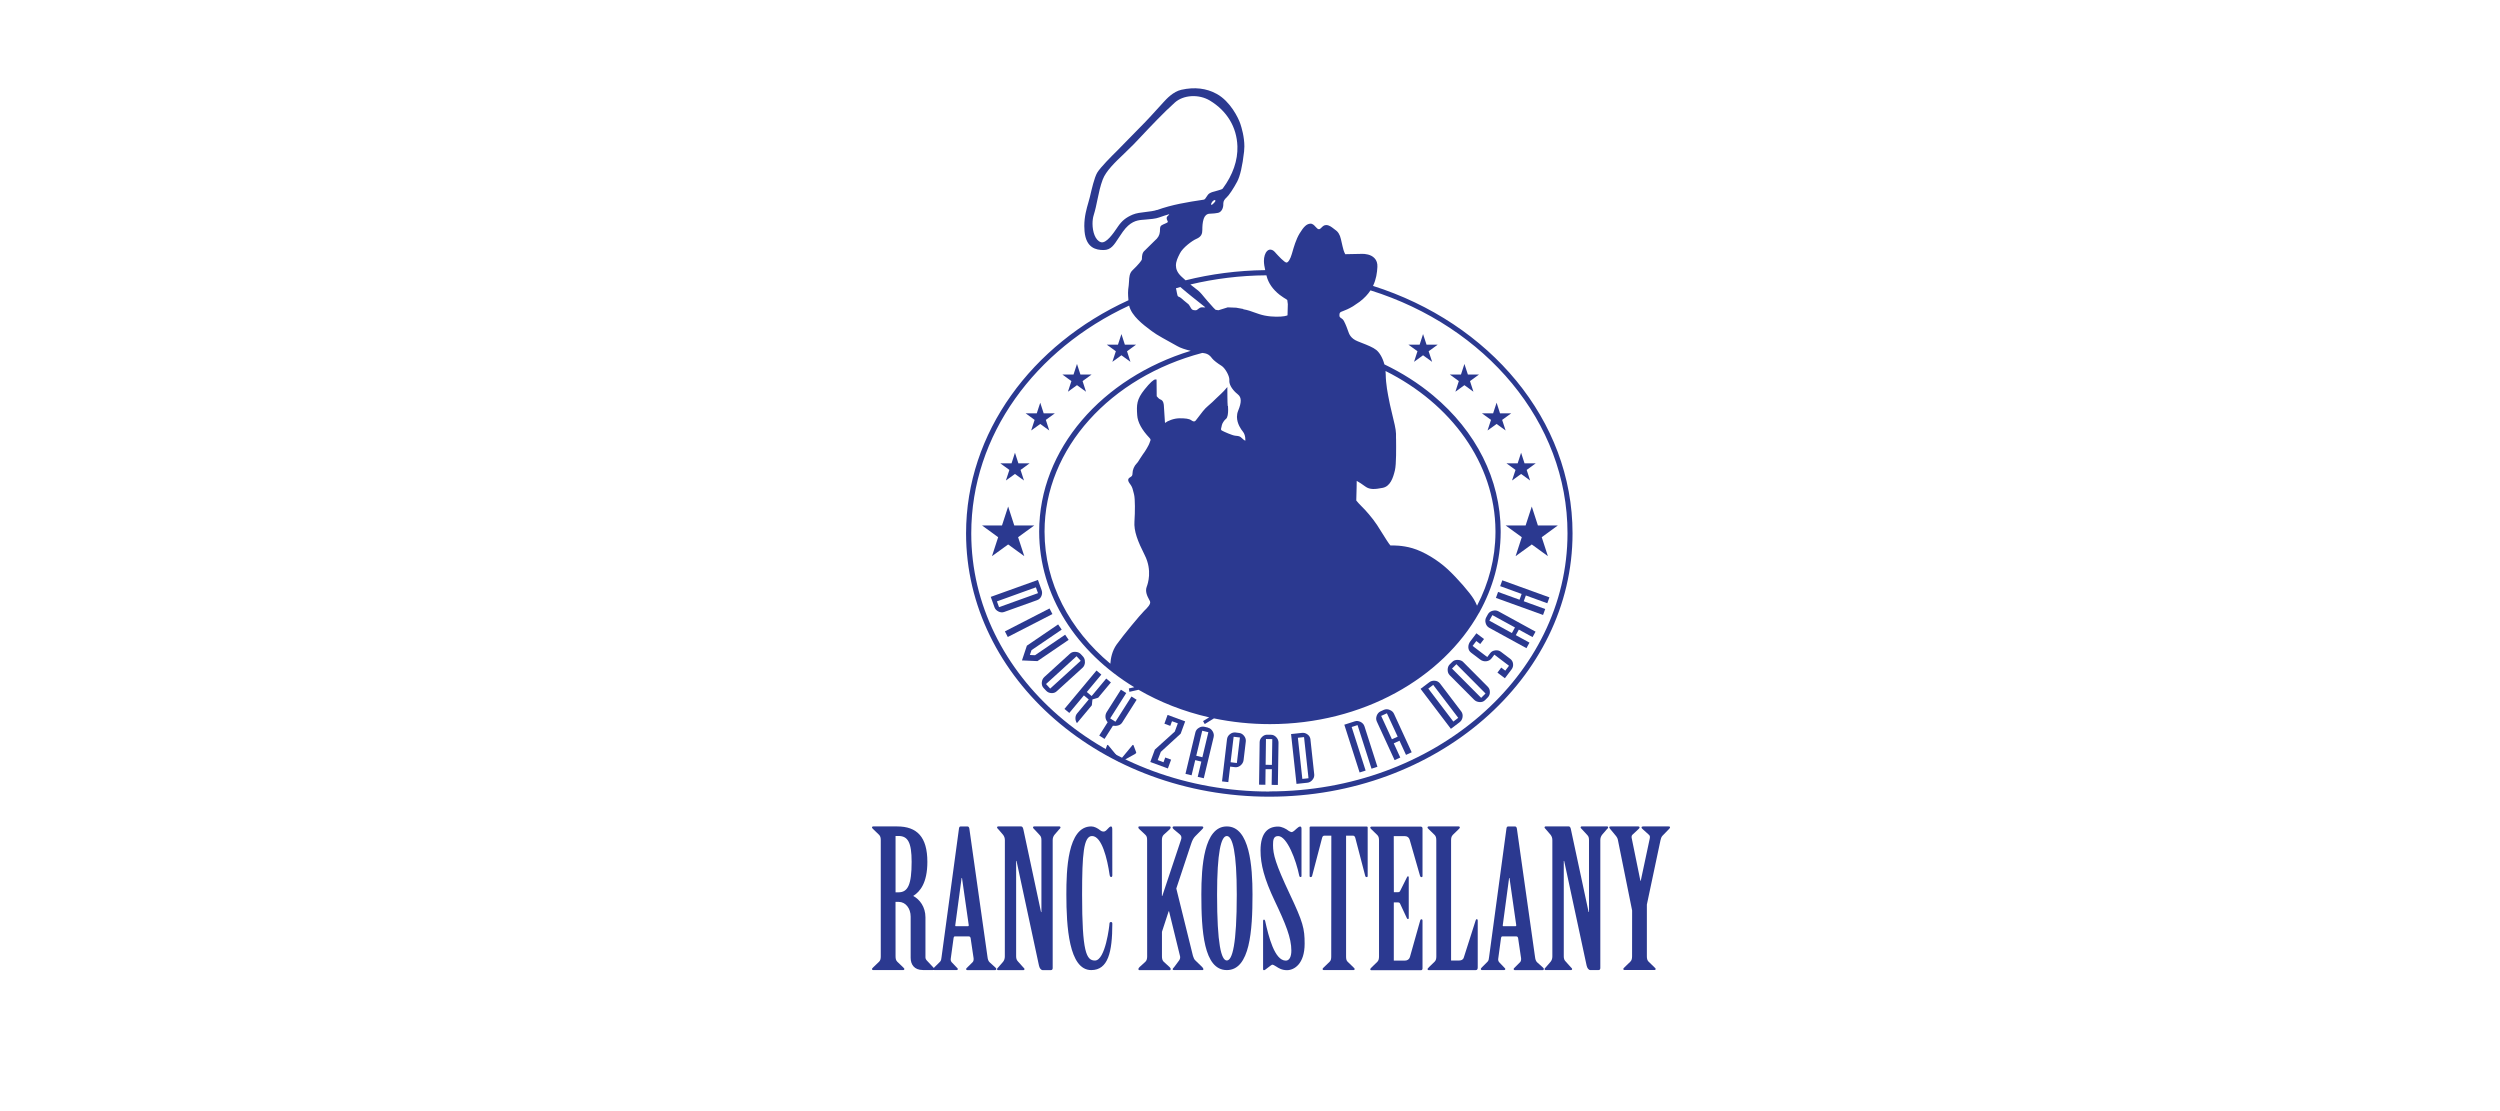 <?xml version="1.0" encoding="UTF-8"?><svg id="ranc" xmlns="http://www.w3.org/2000/svg" viewBox="0 0 510.24 226.77"><defs><style>.cls-1{fill:#2b3990;}.cls-1,.cls-2{stroke-width:0px;}.cls-2{fill:#2b3990;}</style></defs><path fill="#2b3990" class="cls-1" d="M231.88,153.52l-.53-1.41c-.09-.16-.22-.07-.35.13l-2.35,2.84-2.35-2.84c-.13-.2-.26-.29-.35-.13l-.53,1.41c-.06.16.07.26.22.36l3.01,1.67v-.02s.01.02.01.02l3-1.67c.16-.1.29-.2.22-.36"/><path fill="#2b3990" class="cls-2" d="M182.78,195.18c0,.47.07.82.35,1.1l1.18,1.13c.08.12.27.24.27.35s-.08.23-.23.23h-6.14c-.16,0-.24-.11-.24-.23s.2-.23.27-.35l1.18-1.13c.27-.27.34-.62.34-1.1v-23.69c0-.47-.07-.82-.34-1.1l-1.18-1.14c-.07-.11-.27-.23-.27-.35s.08-.23.24-.23h4.89c4.06,0,6.17,2.15,6.17,7.23,0,4.34-1.52,6.1-2.89,6.96,1.33.7,2.5,2.23,2.5,4.38v8.17c0,.27.16.51.35.7l1.25,1.33c.15.16.31.31.31.43s-.19.11-.39.11h-2.04c-1.8,0-2.5-1.17-2.5-2.5v-8.4c0-1.72-1.06-3.01-2.43-3.01h-.66M182.78,182.12h.59c1.92,0,2.69-1.53,2.69-6.22,0-3.99-.78-5.28-2.69-5.28h-.59v11.49Z"/><path fill="#2b3990" class="cls-2" d="M198.1,191.47c-.04-.2-.16-.35-.35-.35h-2.89c-.12,0-.2.12-.23.27l-.59,4.3c-.04.27.04.51.2.7l.86.9c.16.2.39.35.39.47s-.08.23-.27.23h-4.5c-.16,0-.23-.12-.23-.23s.16-.27.27-.39l1.1-1.09c.23-.23.27-.62.31-.98l3.56-26.26c.04-.2.12-.36.31-.36h1.45c.2,0,.31.2.35.44l3.71,26.23c.04.38.16.81.43,1.05l1.13,1.02c.12.12.24.24.24.35s-.08.23-.27.23h-5.63c-.2,0-.27-.12-.27-.23s.16-.23.27-.35l1.06-1.05c.16-.16.23-.43.2-.78M197.55,189.04c.12,0,.2-.11.16-.27l-1.37-9.58h-.08l-1.29,9.62c-.04.16.04.23.12.23h2.46Z"/><path fill="#2b3990" class="cls-2" d="M205.09,171.5c0-.47-.12-.78-.35-1.1l-.98-1.14c-.08-.11-.27-.23-.27-.39,0-.08.08-.2.23-.2h4.69c.27,0,.39.28.47.67l3.59,16.81h.08v-14.66c0-.47-.08-.78-.35-1.05l-1.1-1.18c-.08-.11-.27-.23-.27-.39,0-.08.08-.2.23-.2h5.16c.15,0,.23.12.23.2,0,.16-.16.27-.27.39l-.98,1.14c-.23.31-.35.63-.35,1.1v26.07c0,.27-.12.43-.39.43h-1.64c-.35,0-.67-.39-.78-.98l-4.57-21.3h-.08v19.47c0,.47.12.78.39,1.06l1.05,1.17c.12.12.27.24.27.39,0,.08-.08.19-.23.19h-5.16c-.16,0-.23-.12-.23-.19,0-.15.2-.27.27-.39l.98-1.13c.23-.31.35-.63.35-1.1"/><path fill="#2b3990" class="cls-2" d="M227.02,178.65c0,.19-.08.35-.23.35-.2,0-.27-.19-.32-.43-.47-3.29-1.6-7.94-3.59-7.94-1.72,0-2.03,3.71-2.03,11.96,0,11.72.86,13.45,2.62,13.45,2.15,0,2.97-7.19,2.97-7.55,0-.19.12-.31.31-.31s.27.12.27.35c0,5.79-.86,9.46-4.3,9.46-4.57,0-5.08-8.91-5.08-15.44,0-4.81.2-13.88,5.08-13.88.62,0,1.29.35,1.87.82.24.19.47.23.67.23s.47-.15.74-.47c.23-.27.55-.58.74-.58.23,0,.27.27.27.67"/><path fill="#2b3990" class="cls-2" d="M234.13,195.18c0,.47-.08.82-.35,1.1l-1.21,1.1c-.11.12-.23.27-.23.43,0,.08.08.19.19.19h6.22c.12,0,.19-.12.19-.19,0-.15-.11-.31-.23-.43l-1.21-1.1c-.27-.27-.35-.63-.35-1.1v-5l1.37-4.19h.08l2.19,8.95c.12.39.12.7-.12,1.06l-1.02,1.37c-.16.2-.31.31-.31.43,0,.15.08.19.24.19h5.82c.16,0,.2-.04.2-.19s-.12-.31-.28-.47l-1.33-1.29c-.24-.2-.39-.55-.51-.94l-3.4-13.76,3.01-9.07c.23-.74.51-1.25.86-1.6l1.32-1.33c.16-.16.32-.31.32-.47,0-.12-.12-.2-.28-.2h-5.71c-.16,0-.28.08-.28.2,0,.16.12.27.28.43l1.21,1.01c.32.27.39.63.24,1.06l-3.83,11.49h-.08v-11.37c0-.47.08-.82.35-1.1l1.21-1.1c.12-.12.23-.27.23-.43,0-.08-.08-.2-.19-.2h-6.22c-.12,0-.19.12-.19.2,0,.16.12.31.27.43l1.17,1.1c.31.28.35.63.35,1.1"/><path fill="#2b3990" class="cls-2" d="M255.63,182.55c0,7.39-.51,15.44-5.24,15.44s-5.2-8.05-5.2-15.44c0-5.63.51-13.88,5.2-13.88s5.24,8.25,5.24,13.88M248.4,182.59c0,10.16.86,13.44,1.99,13.44s2.03-3.28,2.03-13.44c0-8.68-.86-11.96-2.03-11.96s-1.99,3.29-1.99,11.96"/><path fill="#2b3990" class="cls-2" d="M265.63,178.81c0,.12-.08.19-.23.19-.12,0-.2-.12-.23-.27-.63-3.16-2.5-8.09-4.3-8.09-.98,0-1.05.82-1.05,1.84,0,1.91.51,3.83,3.4,9.97,2.74,5.79,3.05,7.07,3.05,10.16,0,4.15-2.15,5.4-3.6,5.4-1.06,0-1.72-.43-2.19-.74-.43-.27-.66-.39-.78-.39-.15,0-.47.27-1.25.86-.16.12-.32.27-.47.27s-.19-.08-.19-.19v-9.86c0-.11.04-.27.19-.27.12,0,.19.15.23.27.7,3.13,1.91,8.1,4.22,8.1.74,0,1.13-.82,1.13-2.04,0-2.62-1.17-5.47-3.4-10.16-2.11-4.45-2.89-7.43-2.89-10.28,0-3.71,1.6-4.88,3.59-4.88.74,0,1.6.43,2.19.9.2.11.43.23.59.23s.55-.27.9-.63c.35-.31.59-.51.82-.51.19,0,.27.19.27.43"/><path fill="#2b3990" class="cls-2" d="M271.7,195.18c0,.47-.04.82-.32,1.1l-1.17,1.13c-.12.12-.27.24-.27.35s.04.23.24.23h6.06c.2,0,.24-.12.24-.23s-.16-.23-.27-.35l-1.17-1.13c-.27-.27-.31-.62-.31-1.1v-24.62h1.45c.23,0,.35.2.43.43l2.03,7.78c.03.16.15.24.31.24s.19-.08.19-.27v-9.89c0-.08-.08-.16-.19-.16h-11.46c-.11,0-.2.08-.2.16v9.89c0,.2.04.27.2.27s.27-.08.31-.24l2.04-7.78c.07-.24.19-.43.43-.43h1.45"/><path fill="#2b3990" class="cls-2" d="M284.48,182.09h.86c.2,0,.35-.08.43-.27l1.37-2.74c.08-.16.12-.23.23-.23s.15.08.15.23v8.29c0,.12-.04.2-.15.2-.16,0-.2-.12-.28-.27l-1.33-2.85c-.08-.2-.23-.27-.43-.27h-.86v11.88h2.23c.51,0,.9-.24,1.05-.7l2.11-7.5c.04-.16.15-.24.27-.24s.2.11.2.24v9.81c0,.19-.12.35-.32.35h-10.12c-.16,0-.23-.12-.23-.23s.2-.2.27-.35l1.17-1.13c.27-.27.35-.63.35-1.1v-23.69c0-.47-.08-.82-.35-1.09l-1.17-1.14c-.08-.12-.27-.23-.27-.35,0-.11.08-.23.23-.23h10.12c.16,0,.32.15.32.35v9.73c0,.15-.08.23-.2.23-.16,0-.27-.12-.31-.28l-2.11-7.35c-.16-.51-.51-.74-1.02-.74h-2.23"/><path fill="#2b3990" class="cls-2" d="M293.15,195.18c0,.47-.07.82-.35,1.1l-1.17,1.13c-.08.16-.27.24-.27.36s.07.23.23.23h9.58c.31,0,.43-.19.43-.55v-9.58c0-.16-.07-.27-.19-.27-.16,0-.16.12-.24.27l-2.42,7.58c-.16.47-.55.59-1.02.59h-1.57v-24.54c0-.47.08-.82.35-1.1l1.17-1.14c.08-.11.27-.23.27-.35s-.08-.24-.23-.24h-6.14c-.16,0-.23.12-.23.24s.19.24.27.35l1.17,1.14c.28.28.35.63.35,1.1"/><path fill="#2b3990" class="cls-2" d="M309.84,191.47c-.04-.2-.15-.35-.35-.35h-2.89c-.12,0-.2.12-.24.27l-.58,4.3c-.04.27.04.51.2.7l.86.9c.16.2.39.35.39.47s-.08.23-.27.23h-4.5c-.15,0-.23-.12-.23-.23s.16-.27.28-.39l1.09-1.09c.24-.23.28-.62.32-.98l3.55-26.26c.04-.2.12-.36.32-.36h1.45c.2,0,.31.2.35.44l3.71,26.23c.04.38.16.81.42,1.05l1.14,1.02c.12.12.24.24.24.35s-.08.23-.27.23h-5.63c-.2,0-.27-.12-.27-.23s.15-.23.27-.35l1.05-1.05c.15-.16.23-.43.2-.78M309.3,189.04c.12,0,.19-.11.15-.27l-1.37-9.58h-.08l-1.29,9.62c-.04.16.04.23.12.23h2.47Z"/><path fill="#2b3990" class="cls-2" d="M316.83,195.18c0,.47-.11.78-.35,1.1l-.98,1.13c-.08.12-.27.24-.27.39,0,.08.08.19.24.19h5.16c.16,0,.24-.12.24-.19,0-.15-.15-.27-.27-.39l-1.05-1.17c-.28-.27-.39-.59-.39-1.06v-19.47h.08l4.57,21.3c.12.59.43.98.78.98h1.64c.27,0,.39-.15.39-.43v-26.07c0-.47.12-.78.35-1.1l.98-1.14c.12-.11.27-.23.27-.39,0-.08-.08-.2-.23-.2h-5.16c-.15,0-.24.12-.24.2,0,.16.2.27.28.39l1.09,1.18c.27.27.35.58.35,1.05v14.66h-.08l-3.6-16.81c-.07-.39-.19-.67-.47-.67h-4.69c-.15,0-.24.12-.24.2,0,.16.2.27.27.39l.98,1.14c.23.31.35.63.35,1.1"/><path fill="#2b3990" class="cls-2" d="M333.1,195.18c0,.47-.08.82-.35,1.09l-1.17,1.13c-.08.12-.27.23-.27.35s.08.23.24.23h6.13c.16,0,.24-.12.24-.23s-.2-.24-.28-.35l-1.17-1.13c-.27-.27-.35-.62-.35-1.09v-10.56l2.78-13.13c.07-.36.19-.67.39-.9l1.29-1.33c.15-.15.27-.27.27-.43,0-.12-.12-.16-.31-.16h-5.16c-.19,0-.35.04-.35.2,0,.12.12.28.27.39l1.25,1.13c.2.16.23.43.16.74l-1.84,8.64h-.07l-1.76-8.64c-.08-.31-.04-.58.11-.74l1.21-1.13c.15-.11.27-.27.27-.39,0-.15-.12-.2-.31-.2h-5.59c-.16,0-.28.04-.28.16,0,.16.16.32.24.43l1.1,1.33c.23.28.39.59.43.9l2.89,14.34"/><polygon fill="#2b3990" class="cls-2" points="202.46 113.51 205.76 111.12 209.05 113.51 207.79 109.64 211.08 107.25 207.01 107.25 205.76 103.38 204.5 107.25 200.44 107.25 203.72 109.64 202.46 113.51"/><polygon fill="#2b3990" class="cls-2" points="205.3 98.07 207.15 96.73 208.99 98.07 208.29 95.91 210.13 94.57 207.85 94.57 207.15 92.4 206.45 94.57 204.17 94.57 206.01 95.91 205.3 98.07"/><polygon fill="#2b3990" class="cls-2" points="210.46 87.86 212.31 86.53 214.15 87.86 213.45 85.7 215.29 84.36 213.01 84.36 212.31 82.19 211.6 84.36 209.33 84.36 211.16 85.7 210.46 87.86"/><polygon fill="#2b3990" class="cls-2" points="217.96 79.95 219.81 78.61 221.65 79.95 220.95 77.78 222.79 76.44 220.51 76.44 219.81 74.28 219.1 76.44 216.83 76.44 218.67 77.78 217.96 79.95"/><polygon fill="#2b3990" class="cls-2" points="309.31 95.91 308.6 98.07 310.45 96.73 312.29 98.07 311.59 95.91 313.43 94.57 311.15 94.57 310.45 92.4 309.75 94.57 307.47 94.57 309.31 95.91"/><polygon fill="#2b3990" class="cls-2" points="306.58 85.7 308.43 84.36 306.15 84.36 305.45 82.19 304.74 84.36 302.46 84.36 304.31 85.7 303.6 87.86 305.45 86.53 307.29 87.86 306.58 85.7"/><polygon fill="#2b3990" class="cls-2" points="299.59 76.44 298.88 74.28 298.18 76.44 295.9 76.44 297.74 77.78 297.04 79.95 298.88 78.61 300.72 79.95 300.02 77.78 301.86 76.44 299.59 76.44"/><polygon fill="#2b3990" class="cls-2" points="290.44 68.18 289.74 70.35 287.46 70.35 289.3 71.69 288.6 73.85 290.44 72.51 292.29 73.85 291.58 71.69 293.42 70.35 291.15 70.35 290.44 68.18"/><polygon fill="#2b3990" class="cls-2" points="227.03 73.85 228.88 72.51 230.72 73.85 230.02 71.69 231.86 70.35 229.58 70.35 228.88 68.18 228.17 70.35 225.9 70.35 227.74 71.69 227.03 73.85"/><polygon fill="#2b3990" class="cls-2" points="311.37 107.25 307.3 107.25 310.59 109.64 309.33 113.51 312.63 111.12 315.92 113.51 314.66 109.64 317.94 107.25 313.88 107.25 312.63 103.38 311.37 107.25"/><path fill="#2b3990" class="cls-2" d="M212.57,121.58c.15-.38.15-.76.02-1.13l-.75-2.09-9.63,3.46.76,2.12c.13.37.4.66.8.86.4.2.79.24,1.18.1l6.72-2.41c.43-.16.74-.46.9-.89ZM203.9,123.92l-.43-1.18,7.95-2.87.43,1.19-7.95,2.86Z"/><rect fill="#2b3990" class="cls-2" x="204.83" y="126.45" width="10.24" height="1.29" transform="translate(-34.88 109.98) rotate(-27.19)"/><polygon fill="#2b3990" class="cls-2" points="217.39 129.54 211.24 133.73 210.19 133.68 210.53 132.69 216.69 128.5 215.96 127.44 209.58 131.78 208.58 134.79 211.74 134.93 218.11 130.59 217.39 129.54"/><path fill="#2b3990" class="cls-2" d="M221.42,135.18c.03-.47-.09-.85-.35-1.15l-.48-.52c-.27-.29-.63-.45-1.08-.47-.45-.03-.83.09-1.13.37l-5.22,4.75c-.31.28-.49.65-.53,1.1-.04.45.07.83.34,1.13l.52.56c.28.31.64.48,1.08.51.44.03.81-.1,1.12-.39l5.26-4.79c.29-.26.45-.63.49-1.1ZM214.34,140.54l-.85-.93,6.23-5.68.85.93-6.23,5.68Z"/><path fill="#2b3990" class="cls-2" d="M225.77,138.5l-2.97,3.56-.99-.82,2.97-3.56-.99-.83-6.54,7.84.99.82,2.98-3.58.99.82-2.38,2.86c-.23.28-.34.6-.34.97,0,.38.1.71.31,1.01l3.04-3.65.12-1.19,1.17-.35,2.6-3.12-.96-.8Z"/><path fill="#2b3990" class="cls-2" d="M227.67,147.31l-1.09-.69,3.28-5.17-1.09-.69-2.88,4.54c-.21.33-.3.69-.27,1.08.04.39.19.73.45,1.02l-1.72,2.72,1.08.69,1.71-2.69c.38.06.75.04,1.1-.07.35-.1.62-.31.81-.61l2.93-4.62-1.05-.67-3.28,5.17Z"/><polygon fill="#2b3990" class="cls-2" points="237.65 147.7 238.85 148.15 239.2 147.2 240.39 147.63 239.77 149.31 235.7 152.99 234.77 155.52 238.36 156.84 239.02 155.04 237.82 154.6 237.47 155.57 236.28 155.13 236.92 153.45 240.97 149.74 241.89 147.23 238.3 145.91 237.65 147.7"/><path fill="#2b3990" class="cls-2" d="M246.54,148.5l-.69-.16c-.4-.1-.79-.03-1.17.21-.38.23-.62.54-.71.94l-2.02,8.45,1.25.3.74-3.1,1.25.3-.74,3.11,1.24.29,2.01-8.4c.09-.4.03-.8-.21-1.19-.23-.39-.55-.63-.95-.73ZM245.39,154.55l-1.24-.3,1.22-5.11,1.25.3-1.22,5.11Z"/><path fill="#2b3990" class="cls-2" d="M252.87,149.59l-.7-.09c-.41-.05-.79.07-1.14.34-.35.28-.55.62-.6,1.02l-1.02,8.62,1.28.15.38-3.17.99.12c.42.05.81-.08,1.16-.38.34-.3.54-.66.59-1.07l.45-3.77c.05-.41-.06-.8-.34-1.16-.28-.36-.62-.56-1.03-.61ZM252.44,155.73l-1.28-.16.62-5.2,1.28.15-.62,5.21Z"/><path fill="#2b3990" class="cls-2" d="M259.39,149.95h-.71c-.41-.02-.78.14-1.1.45-.32.32-.49.67-.49,1.07l-.12,8.68,1.29.02.04-3.18h1.29s-.05,3.2-.05,3.2l1.27.02.13-8.64c0-.41-.15-.78-.46-1.11-.31-.33-.67-.5-1.09-.5ZM259.59,156.11l-1.28-.02.07-5.26,1.29.02-.08,5.26Z"/><path fill="#2b3990" class="cls-2" d="M267.47,150.95c-.05-.46-.27-.83-.66-1.09-.34-.24-.71-.33-1.1-.28l-2.21.24,1.11,10.17,2.23-.24c.39-.04.73-.23,1.02-.58.29-.34.41-.71.37-1.12l-.77-7.1ZM265.8,158.97l-.91-8.4,1.26-.13.91,8.4-1.26.13Z"/><path fill="#2b3990" class="cls-2" d="M277.68,147.34c-.4-.2-.79-.24-1.17-.12l-2.14.69,3.12,9.75,1.23-.39-2.85-8.89,1.2-.39,2.85,8.9,1.21-.39-2.65-8.27c-.13-.39-.39-.68-.79-.89Z"/><path fill="#2b3990" class="cls-2" d="M283.62,144.88c-.42-.17-.83-.16-1.2,0l-.65.3c-.37.17-.63.47-.79.89-.15.42-.15.81.02,1.18l3.63,7.89,1.16-.53-1.33-2.9,1.17-.53,1.33,2.89,1.16-.53-3.61-7.85c-.17-.38-.47-.64-.89-.8ZM284.09,150.89l-2.2-4.78,1.17-.53,2.2,4.77-1.17.53Z"/><path fill="#2b3990" class="cls-2" d="M293.92,139.52c-.28-.37-.66-.57-1.12-.59-.41-.02-.77.08-1.09.32l-1.78,1.34,6.19,8.16,1.8-1.36c.31-.24.51-.58.58-1.02.07-.44-.02-.83-.26-1.16l-4.32-5.69ZM296.62,147.27l-5.11-6.73,1-.76,5.11,6.73-1,.76Z"/><path fill="#2b3990" class="cls-2" d="M298.65,135.12c-.28-.28-.65-.42-1.12-.44-.47-.01-.85.12-1.13.41l-.51.5c-.28.28-.42.64-.43,1.1,0,.45.13.82.41,1.11l4.98,5c.29.3.67.46,1.13.49.46.03.82-.1,1.11-.39l.54-.54c.3-.3.45-.66.45-1.1,0-.43-.13-.8-.43-1.1l-5.01-5.04ZM302.29,142.42l-5.94-5.97.9-.89,5.94,5.98-.89.89Z"/><path fill="#2b3990" class="cls-2" d="M308.26,134.49l-1.94-1.47c-.32-.24-.7-.34-1.15-.28-.44.06-.79.24-1.03.57l-.6.79-2.99-2.27.76-1,.8.61.77-1.02-1.55-1.17-1.24,1.64c-.29.38-.42.79-.41,1.24.02.45.21.81.58,1.09l1.82,1.38c.38.29.8.41,1.26.36.46-.05.83-.26,1.11-.63l.54-.72,2.99,2.27-.76,1-.82-.63-.78,1.03,1.52,1.15,1.36-1.8c.25-.33.36-.71.31-1.13-.04-.43-.24-.77-.57-1.03Z"/><path fill="#2b3990" class="cls-2" d="M304.62,124.66c-.44.12-.75.36-.95.72l-.34.62c-.2.36-.23.76-.11,1.18.12.44.36.74.71.94l7.61,4.17.62-1.13-2.79-1.53.62-1.13,2.8,1.53.61-1.11-7.57-4.15c-.36-.2-.76-.24-1.2-.11ZM308.57,129.2l-4.6-2.53.62-1.13,4.61,2.52-.62,1.13Z"/><polygon fill="#2b3990" class="cls-2" points="306.18 119.63 310.56 121.22 310.13 122.4 305.75 120.81 305.31 122.03 314.93 125.51 315.37 124.3 310.99 122.71 311.42 121.53 315.8 123.12 316.23 121.92 306.61 118.44 306.18 119.63"/><path fill="#2b3990" class="cls-2" d="M280.23,58.35c.65-1.36.83-2.7.89-3.87.04-.74-.16-1.35-.6-1.8-.75-.79-1.97-.87-2.46-.87,0,0-3.22.06-3.5.07-.07-.16-.19-.39-.19-.39-.17-.3-.54-1.98-.7-2.7-.2-.91-.6-1.54-1.22-1.93l-.3-.23c-.36-.28-.85-.67-1.44-.7-.47-.02-.75.27-.98.5-.21.22-.35.35-.56.35-.22,0-.44-.24-.67-.49-.28-.31-.6-.66-1.05-.64-.75.04-1.33.56-2.21,2-.74,1.22-1.2,2.85-1.48,3.83l-.11.37c-.3,1.04-.73,1.72-1.07,1.74-.42.02-1.76-1.46-2.21-1.95l-.17-.2c-.35-.39-.76-.56-1.12-.48-.29.07-.69.31-.95,1.12-.12.38-.17.77-.17,1.18,0,.58.11,1.2.26,1.87-5.63.07-11.08.79-16.25,2.08-.26-.23-.54-.49-.86-.78-.83-.78-1.11-1.54-1.11-2.25,0-.84.39-1.62.71-2.26l.1-.2c.57-1.16,2.52-2.61,3.35-2.96,1.02-.43,1.23-1.04,1.23-1.83,0-.69.03-1.5.27-2.25.2-.63.63-1.03,1.17-1.06l.34-.02c.46-.02.94-.05,1.44-.16.7-.16,1.06-.98,1.06-1.7,0-.04,0-.08,0-.11v-.08c0-.53.28-.9.69-1.27.47-.42,1.39-1.8,2.14-3.21.6-1.13,1.08-3.2,1.41-6.14.04-.35.06-.69.06-1.04,0-1.96-.56-3.84-.83-4.64-.39-1.17-2.03-4.55-4.8-6.08-2.11-1.17-4.54-1.45-7.23-.85-1.68.38-3.02,1.85-3.67,2.56l-.48.53c-.99,1.09-3.05,3.37-4.17,4.46l-4.86,4.96c-.99.97-3.37,3.35-4,4.42-.58.98-1.14,3.44-1.48,4.9l-.05.19-.27.99c-.36,1.24-.83,2.86-.83,4.8,0,.35.02.71.05,1.09.31,3.41,2.37,3.81,3.88,3.81s2.13-1.03,3.06-2.45l.89-1.31c1.45-2.01,2.77-2.3,3.89-2.4l.64-.05c1.02-.08,2.18-.18,2.86-.44.62-.24,1.6-.53,2.07-.67-.04.1-.11.21-.25.32-.21.16-.28.33-.28.5,0,.2.1.39.16.52.03.07.09.19.09.23-.01.12-.36.27-.69.41l-.28.12c-.6.26-.63.52-.64,1.02l-.02.45c-.06.72-.39,1.29-1.06,1.85l-2.04,2.01c-.52.42-.55,1.1-.57,1.56v.22c-.03.23-.75,1.13-1.92,2.24-.63.59-.67,1.43-.71,2.25l-.06.79-.03.26c-.06.43-.11.77-.11,1.3,0,.37.02.85.08,1.52-19.69,9.01-33.14,26.95-33.14,47.58,0,29.63,27.77,53.74,61.89,53.74s61.89-24.11,61.89-53.74c0-23.18-16.99-42.99-40.73-50.51ZM258.47,56.17l.04.17c.36,1.43,1.25,2.72,2.66,3.83l.75.53.32.2s.12.07.12.07c0,0,.26.18.37.26.02.16.11.85.11.85,0,0-.05,2.06-.06,2.27-.07.04-.24.11-.64.18-.73.13-2.4.2-4.04-.13-.78-.16-1.41-.39-2.03-.61-.68-.25-1.38-.51-2.26-.66,0,0-.04,0-.06,0v-.07l-1.45-.26-1.72-.07s-1.79.56-1.9.59c-.05,0-.51-.08-.51-.08l-.11-.04c-.12-.07-.67-.69-.99-1.06l-.58-.65-.54-.63c-.42-.52-.95-1.17-1.39-1.54l-.58-.45c-.28-.21-.61-.46-1.03-.81,4.95-1.18,10.15-1.83,15.51-1.87ZM250.57,82.85c-.07-.63-.07-3.2-.07-3.22v-.65l-.42.49s-.55.64-.94.97l-.83.78c-.55.54-1.23,1.21-1.77,1.64-.67.53-1.43,1.56-1.99,2.31l-.51.66c-.24.27-.47.25-.93-.07-.45-.32-1.24-.39-2.36-.39-1.19,0-2.49.55-2.97.95-.02-.07-.03-.16-.03-.25v-.04s-.21-3.24-.21-3.24c-.02-.32-.08-1.06-.72-1.27-.23-.07-.56-.42-.74-.65,0-.16-.03-3.41-.03-3.41l-.22-.02c-.35-.03-1.14.69-2.22,2.04-1.65,2.05-1.65,3.15-1.51,5.26.09,1.43.94,2.99,2.52,4.65.29.3.22.46.1.72l-.11.31c-.06.28-.85,1.68-1.34,2.29l-.61.92c-.23.38-.45.75-.68.97-.49.48-.84,1.32-.84,2.02,0,.48-.14.59-.58.85-.16.1-.26.23-.29.38-.07.33.17.65.42,1l.15.22c.27.4.38.88.54,1.53l.09.37c.21.84.2,3.54.07,5.43-.15,1.99.66,4.05,2.11,6.93,1.56,3.1.61,5.85.41,6.37-.4,1.01.1,1.97.47,2.67l.17.32c.27.56-.51,1.34-1.2,2.01-.78.77-4.25,4.95-5.6,6.84-.93,1.32-1.21,2.83-1.28,3.92-8.29-6.92-13.43-16.45-13.43-26.96,0-17.05,13.56-31.57,32.19-36.47.09.01.17.02.24.03,1.03.11,1.46.68,1.71,1.01l.08.1c.28.36,1.1,1,1.9,1.49.72.44,1.6,2.01,1.6,2.8,0,.04,0,.07,0,.11-.01.06-.01.13-.01.19,0,.95.85,2.03,1.74,2.73.39.31.59.71.59,1.28,0,.53-.17,1.2-.53,2.07-.17.42-.24.83-.24,1.23,0,1.4.85,2.58,1.18,2.98.35.42.53.99.53,1.65,0,.09,0,.17-.01.26-.18-.09-.49-.31-.71-.55-.36-.38-.66-.42-1.12-.46l-.25-.03c-.57-.06-2.25-.79-2.72-1.06-.1-.06-.15-.13-.15-.26,0-.11.03-.25.09-.45l.07-.34c.06-.38.51-1.07.84-1.31.37-.26.45-1.17.45-1.85,0-.45-.03-.79-.03-.8ZM240.89,58.57c.89.76,1.87,1.58,2.35,1.95,0,0,1.98,1.58,2.76,2.2-.08.02-.16.04-.29.02-.6-.06-.71,0-1.07.25-.03.02-.21.16-.21.16-.19.15-.29.23-.83.14h0c-.33-.06-.47-.28-.67-.65-.15-.26-.31-.56-.61-.74l-.73-.6c-.37-.34-.72-.66-1.05-.75-.2-.06-.26-.33-.34-.78l-.08-.42c-.04-.19-.08-.36-.11-.52.29-.08.59-.17.88-.25ZM247.65,41.54l-.16.15c-.11.11-.27.12-.31.09-.01,0-.05-.13.12-.43.21-.39.53-.54.68-.53.03,0,.05.02.06.07.06.22-.11.39-.39.65ZM236.15,42.84c-.64.23-1.48.32-2.29.42-.95.11-1.92.22-2.68.54-1.38.59-2.21,1.26-3.04,2.48l-.12.18c-.78,1.15-2.25,3.3-3.33,2.97-1.16-.37-1.71-2.14-1.71-3.77,0-.63.08-1.25.24-1.75.33-1.06.56-2.15.77-3.2.28-1.35.57-2.75,1.08-4.09.66-1.73,2.51-3.5,4.3-5.2l1.99-1.95,1.16-1.22c2.46-2.61,5-5.3,7.27-7.33,1.76-1.57,4.9-1.75,7.15-.39,3.48,2.1,5.48,5.41,5.61,9.32.1,2.86-.93,5.84-2.97,8.6-.11.15-.33.22-.56.29l-.26.08-.72.21c-.39.1-.81.2-1.17.42-.27.16-.45.44-.62.71-.18.29-.35.56-.57.59-3.42.51-6.5,1.02-9.52,2.11ZM239.94,57.74s-.04.01-.06.02c0,0,0,0,0,0,0-.03,0-.03,0-.06.01.01.03.03.05.04ZM259.07,161.55c-33.55,0-60.84-23.64-60.84-52.69,0-20.1,13.06-37.6,32.22-46.49.49,2.13,2.97,3.97,4.33,4.99l.35.26c.49.37,1.16.8,2.13,1.34l1.13.63s.2.11.2.11l1.67.93c.65.39,1.72.73,2.76.97-18.02,5.52-30.93,20.01-30.93,36.9,0,13.04,7.65,24.61,19.41,31.76l-1.11.25.12.69,1.86-.42c4.34,2.52,9.2,4.44,14.42,5.63l-1.25.76.34.61,1.88-1.16c3.66.76,7.49,1.17,11.43,1.17,18.85,0,35.19-9.34,42.7-22.76.03,0,.05-.01.05-.01v-.06c2.75-4.96,4.31-10.48,4.34-16.28v-.37c-.06-10.44-4.97-20.25-13.82-27.62-3-2.5-6.33-4.6-9.91-6.32-.36-1.38-1.02-2.43-1.65-2.94-.67-.54-1.78-.98-3.06-1.48l-.75-.3c-1.43-.57-1.75-1.51-1.92-2.01-.16-.46-.47-1.35-.88-2.12-.18-.34-.41-.49-.59-.61-.25-.16-.37-.24-.32-.77.04-.38.14-.44.77-.67.44-.17,1.09-.42,1.99-.96l1.35-.92c.98-.74,1.7-1.53,2.22-2.33,23.42,7.34,40.21,26.79,40.21,49.57,0,29.05-27.29,52.69-60.84,52.69ZM284.92,89.5v-.98c-.01-.91-.42-2.53-.77-3.96l-.46-1.96-.14-.7c-.31-1.53-.7-3.44-.73-5.51,0-.23-.02-.45-.04-.67,13.36,6.67,22.36,18.81,22.44,32.61v.36c-.03,5.3-1.37,10.34-3.76,14.93-.19-.46-.41-.91-.67-1.34-.77-1.3-3.34-4.25-5.29-6.07-2.09-1.94-4.92-3.64-7.22-4.32-2.09-.62-4.07-.58-4.5-.56-.28-.28-1.13-1.63-1.76-2.65l-.98-1.55c-.94-1.44-2.5-3.18-3.03-3.67-.45-.41-1.06-1.14-1.2-1.31,0-.17.07-2.65.07-2.65,0,0,.01-.88.02-1.36.44.25,1.18.71,1.75,1.15.95.71,2.06.56,3.53.28,1.55-.29,2.14-1.99,2.52-3.6.29-1.26.25-4.51.23-6.46Z"/></svg>